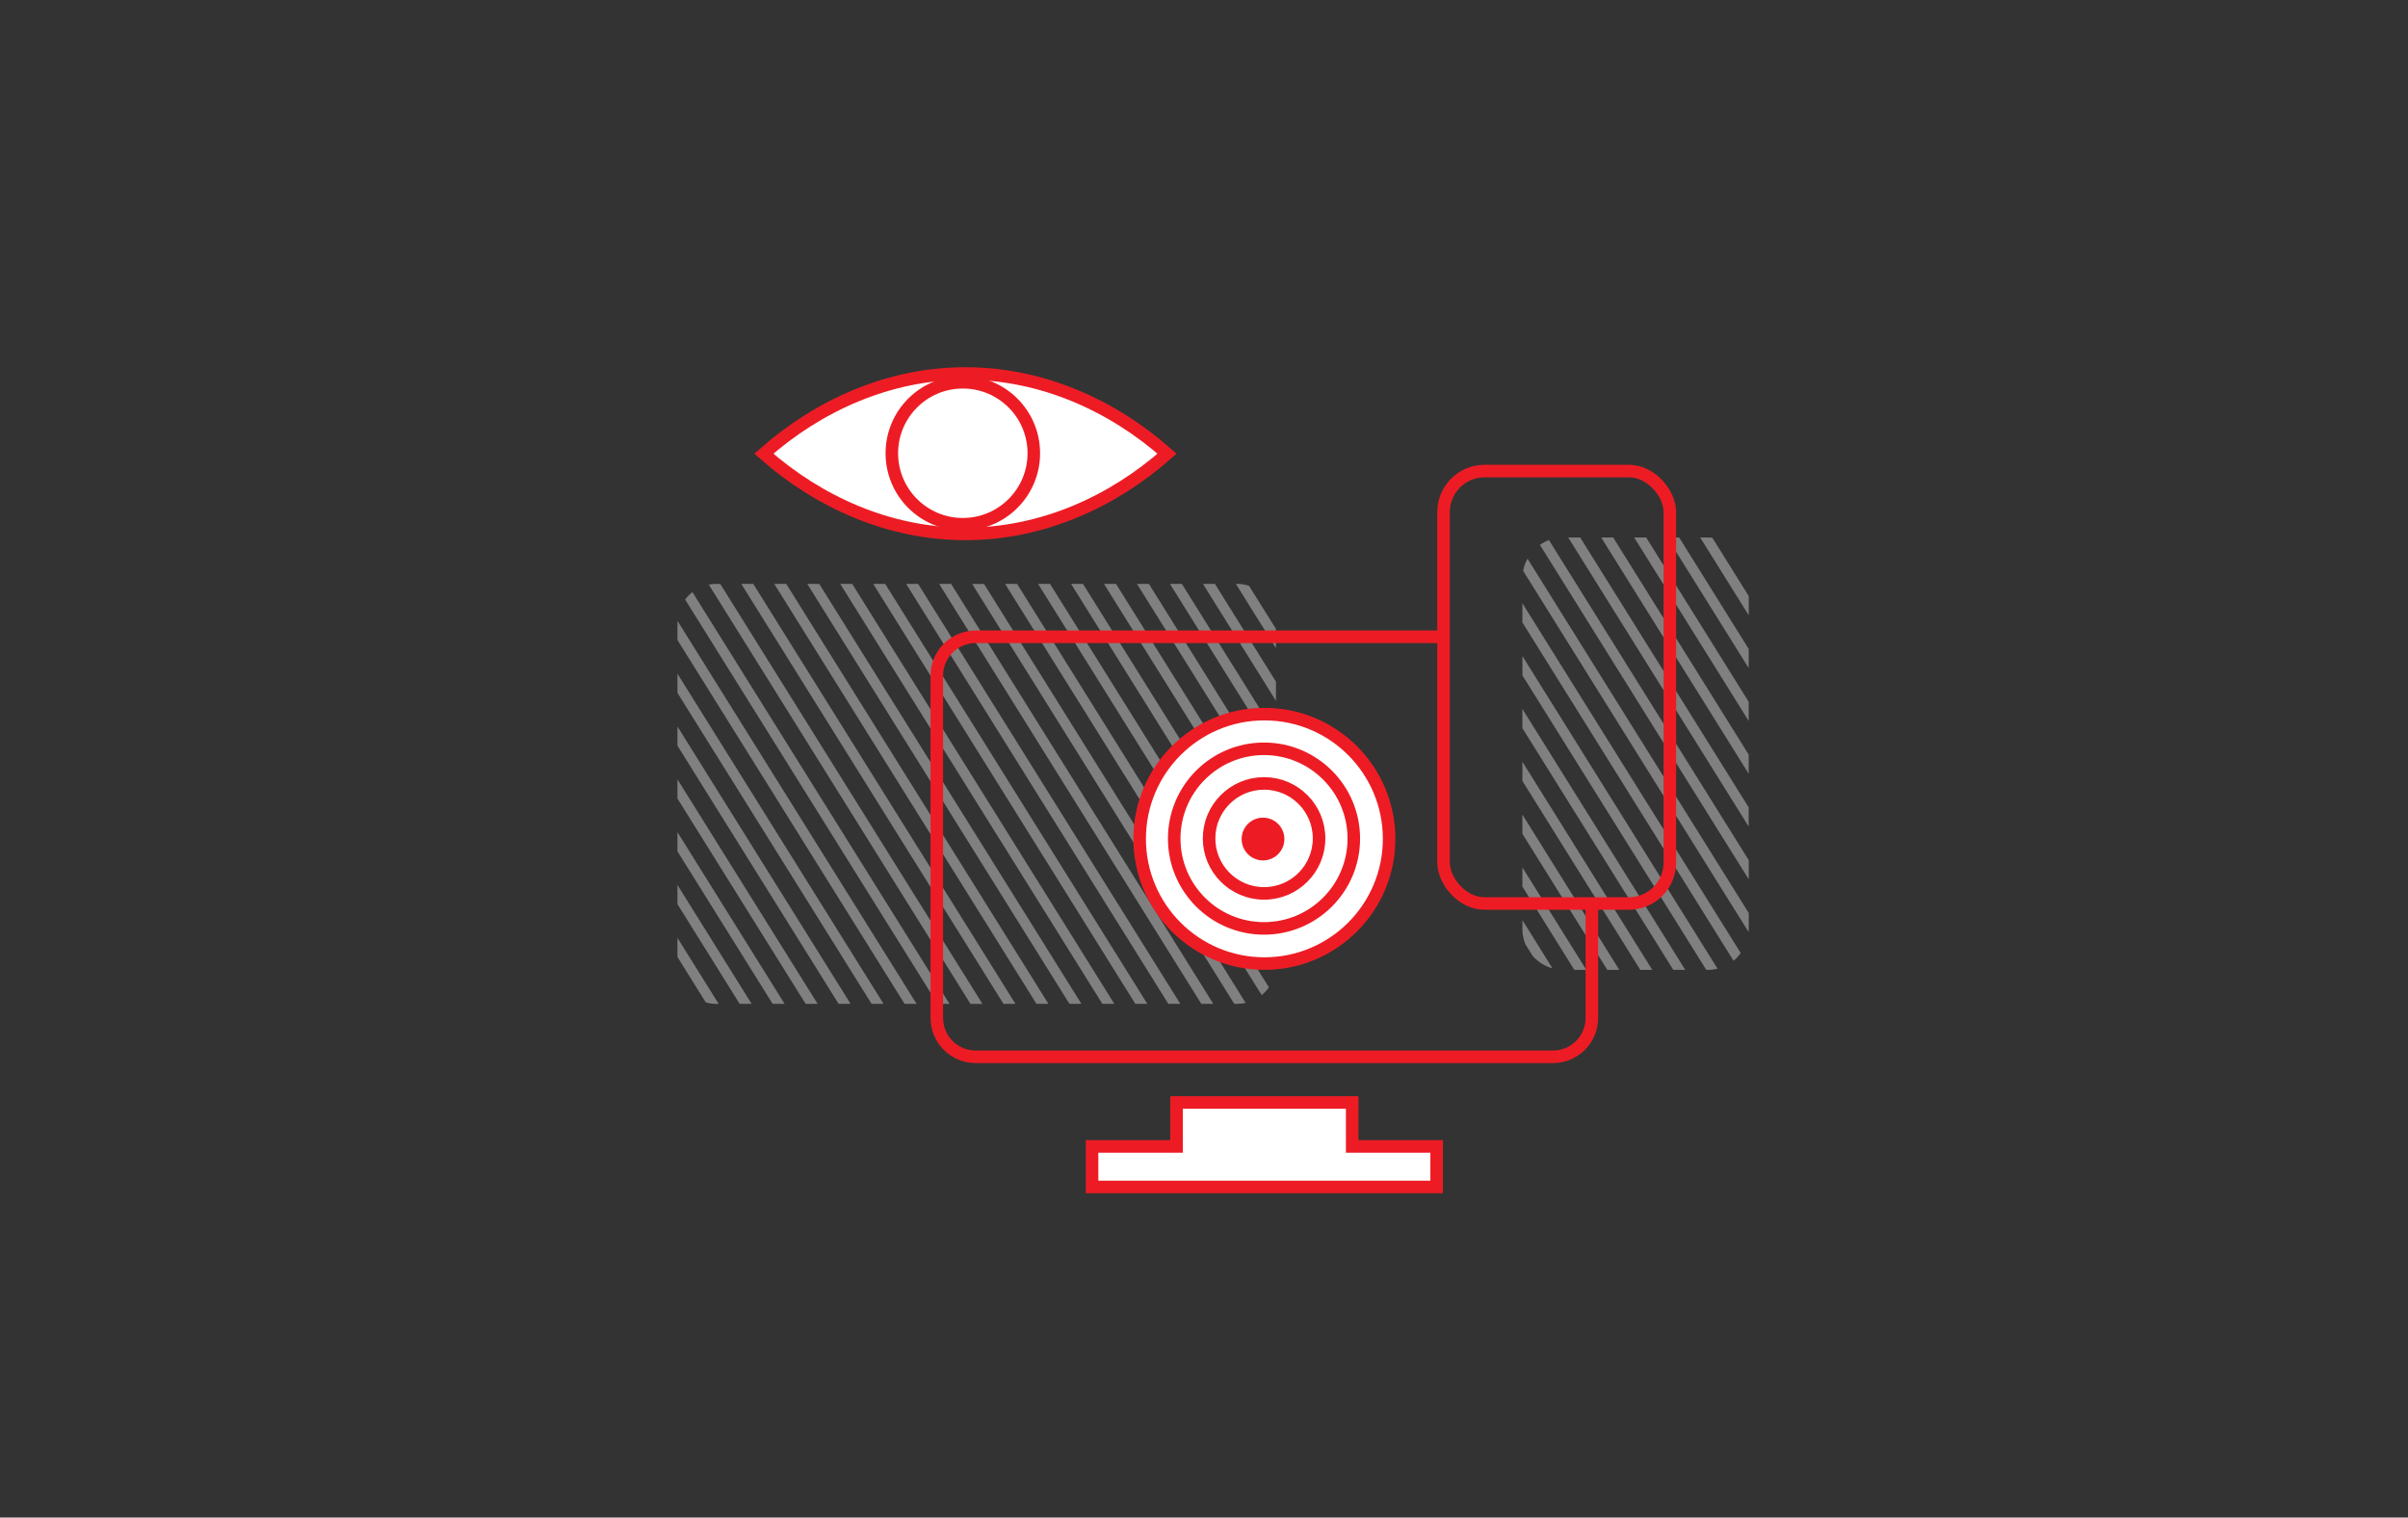 <?xml version="1.0" encoding="UTF-8"?><svg xmlns="http://www.w3.org/2000/svg" viewBox="0 0 384 242"><rect x="0" y="0" width="384" height="242" fill="#333333" stroke="none"/><defs><style>.cls-1{fill:gray;}.cls-2{fill:none;}.cls-2,.cls-3{stroke-width:2px;}.cls-2,.cls-3,.cls-4{stroke:#ed1c24;stroke-miterlimit:10;}.cls-3{fill:#fff;}.cls-4{fill:#ed1c24;stroke-width:.7px;}</style></defs><g id="diag"><path class="cls-1" d="M242.77,148.12c0,.87.17,1.69.48,2.45l1.19,1.9c.82.92,1.9,1.61,3.13,1.95l-4.79-7.68v1.38Z"/><polygon class="cls-1" points="242.77 141.38 251.06 154.67 252.97 154.67 242.77 138.32 242.77 141.38"/><polygon class="cls-1" points="242.77 132.96 256.32 154.67 258.23 154.67 242.77 129.9 242.77 132.96"/><polygon class="cls-1" points="242.77 124.53 261.58 154.67 263.49 154.67 242.77 121.47 242.77 124.53"/><polygon class="cls-1" points="242.77 116.11 266.84 154.67 268.75 154.67 242.77 113.05 242.77 116.11"/><path class="cls-1" d="M242.77,107.69l29.33,46.98h.23c.54,0,1.06-.07,1.56-.2l-31.11-49.84v3.06Z"/><path class="cls-1" d="M242.77,99.26l33.67,53.94c.44-.35.82-.76,1.15-1.22l-34.82-55.78v3.06Z"/><path class="cls-1" d="M242.89,91.03l35.95,57.59c.01-.17.03-.33.03-.5v-2.52l-35.28-56.51c-.33.6-.57,1.25-.7,1.94Z"/><path class="cls-1" d="M245.57,86.89l33.3,53.34v-3.06l-31.86-51.04c-.51.19-1,.45-1.44.76Z"/><polygon class="cls-1" points="250.08 85.71 278.86 131.81 278.86 128.75 251.99 85.71 250.08 85.71"/><polygon class="cls-1" points="255.34 85.71 278.86 123.39 278.86 120.33 257.25 85.71 255.34 85.71"/><polygon class="cls-1" points="260.6 85.71 278.86 114.97 278.86 111.91 262.51 85.71 260.6 85.71"/><polygon class="cls-1" points="265.86 85.71 278.86 106.54 278.86 103.48 267.77 85.71 265.86 85.71"/><path class="cls-1" d="M272.32,85.71h-1.2l7.75,12.41v-3.06l-5.81-9.31c-.24-.03-.49-.04-.74-.04Z"/><path class="cls-1" d="M108.03,152.61l4.52,7.24c.53.15,1.1.24,1.68.24h.38l-6.58-10.53v3.06Z"/><polygon class="cls-1" points="108.03 144.18 117.95 160.08 119.86 160.08 108.03 141.12 108.03 144.18"/><polygon class="cls-1" points="108.03 135.76 123.21 160.08 125.12 160.08 108.03 132.7 108.03 135.76"/><polygon class="cls-1" points="108.03 127.34 128.47 160.08 130.38 160.08 108.03 124.28 108.03 127.34"/><polygon class="cls-1" points="108.03 118.91 133.73 160.08 135.64 160.08 108.03 115.85 108.03 118.91"/><polygon class="cls-1" points="108.03 110.49 138.99 160.08 140.9 160.08 108.03 107.43 108.03 110.49"/><path class="cls-1" d="M108.03,99.3v2.76l36.22,58.02h1.91l-38.11-61.05c0,.09-.01.18-.01.28Z"/><path class="cls-1" d="M109.26,95.61l40.24,64.47h1.91l-40.99-65.66c-.44.34-.83.74-1.17,1.19Z"/><path class="cls-1" d="M114.23,93.11c-.41,0-.81.04-1.2.12l41.73,66.86h1.91l-41.81-66.97h-.64Z"/><polygon class="cls-1" points="118.21 93.11 160.02 160.08 161.93 160.08 120.12 93.11 118.21 93.11"/><polygon class="cls-1" points="123.47 93.11 165.28 160.08 167.19 160.08 125.38 93.11 123.47 93.11"/><polygon class="cls-1" points="128.73 93.11 170.54 160.08 172.45 160.08 130.64 93.11 128.73 93.11"/><polygon class="cls-1" points="133.99 93.11 175.79 160.08 177.7 160.08 135.9 93.11 133.99 93.11"/><polygon class="cls-1" points="139.25 93.11 181.05 160.08 182.96 160.08 141.16 93.11 139.25 93.11"/><polygon class="cls-1" points="144.5 93.11 186.31 160.08 188.22 160.08 146.41 93.11 144.5 93.11"/><polygon class="cls-1" points="149.76 93.11 191.57 160.08 193.48 160.08 151.67 93.11 149.76 93.11"/><path class="cls-1" d="M197.28,160.08c.47,0,.92-.06,1.36-.15l-4.95-7.93c-1.01-.44-1.97-.96-2.88-1.56l6.02,9.64h.46Z"/><path class="cls-1" d="M155.02,93.11l26.88,43.07c-.1-.79-.16-1.59-.16-2.4,0-.29.03-.56.04-.84l-24.86-39.82h-1.91Z"/><path class="cls-1" d="M160.28,93.11l22.17,35.51c.18-.69.4-1.36.65-2.01l-20.91-33.5h-1.91Z"/><path class="cls-1" d="M202.35,157.45l-2.42-3.87c-.71-.06-1.4-.15-2.09-.28l3.36,5.39c.43-.36.82-.77,1.14-1.23Z"/><path class="cls-1" d="M203.48,153.89v-.32c-.07,0-.13,0-.2.01l.2.32s0,0,0,0Z"/><path class="cls-1" d="M165.54,93.11l19.03,30.49c.31-.51.63-1.01.98-1.49l-18.1-29h-1.91Z"/><path class="cls-1" d="M170.8,93.11l16.67,26.71c.39-.39.79-.76,1.21-1.12l-15.98-25.59h-1.91Z"/><path class="cls-1" d="M176.05,93.11l14.92,23.9c.46-.29.92-.57,1.4-.82l-14.4-23.08h-1.91Z"/><path class="cls-1" d="M181.31,93.11l13.69,21.93c.53-.19,1.06-.35,1.6-.49l-13.39-21.44h-1.91Z"/><path class="cls-1" d="M186.57,93.11l13.03,20.88c.61-.06,1.23-.09,1.85-.09l-12.98-20.79h-1.91Z"/><polygon class="cls-1" points="191.83 93.11 203.48 111.77 203.48 108.71 193.74 93.11 191.83 93.11"/><path class="cls-1" d="M197.28,93.11h-.2l6.39,10.24v-3.06l-4.3-6.88c-.6-.19-1.24-.3-1.9-.3Z"/></g><g id="Layer_1"><path class="cls-3" d="M153.96,59.56c-12.26,0-23.48,5.13-32.15,12.79,8.67,7.66,19.89,12.79,32.15,12.79s23.48-5.13,32.15-12.79c-8.67-7.66-19.89-12.79-32.15-12.79Z"/><path class="cls-2" d="M253.85,143.98v18.35c0,3.42-2.77,6.2-6.2,6.2h-92.06c-3.42,0-6.2-2.77-6.2-6.2v-54.58c0-3.42,2.77-6.2,6.2-6.2h73.96"/><polygon class="cls-3" points="215.63 182.82 215.63 175.81 187.62 175.81 187.62 182.82 174.15 182.82 174.15 189.28 229.1 189.28 229.1 182.82 215.63 182.82"/><rect class="cls-2" x="230.2" y="75.12" width="36.09" height="68.96" rx="6.54" ry="6.54"/><circle class="cls-3" cx="153.54" cy="72.28" r="11.32"/><circle class="cls-3" cx="201.63" cy="133.77" r="19.89"/><circle class="cls-3" cx="201.57" cy="133.73" r="14.32"/><circle class="cls-3" cx="201.58" cy="133.7" r="8.77"/><circle class="cls-4" cx="201.41" cy="133.8" r="3.06"/></g></svg>